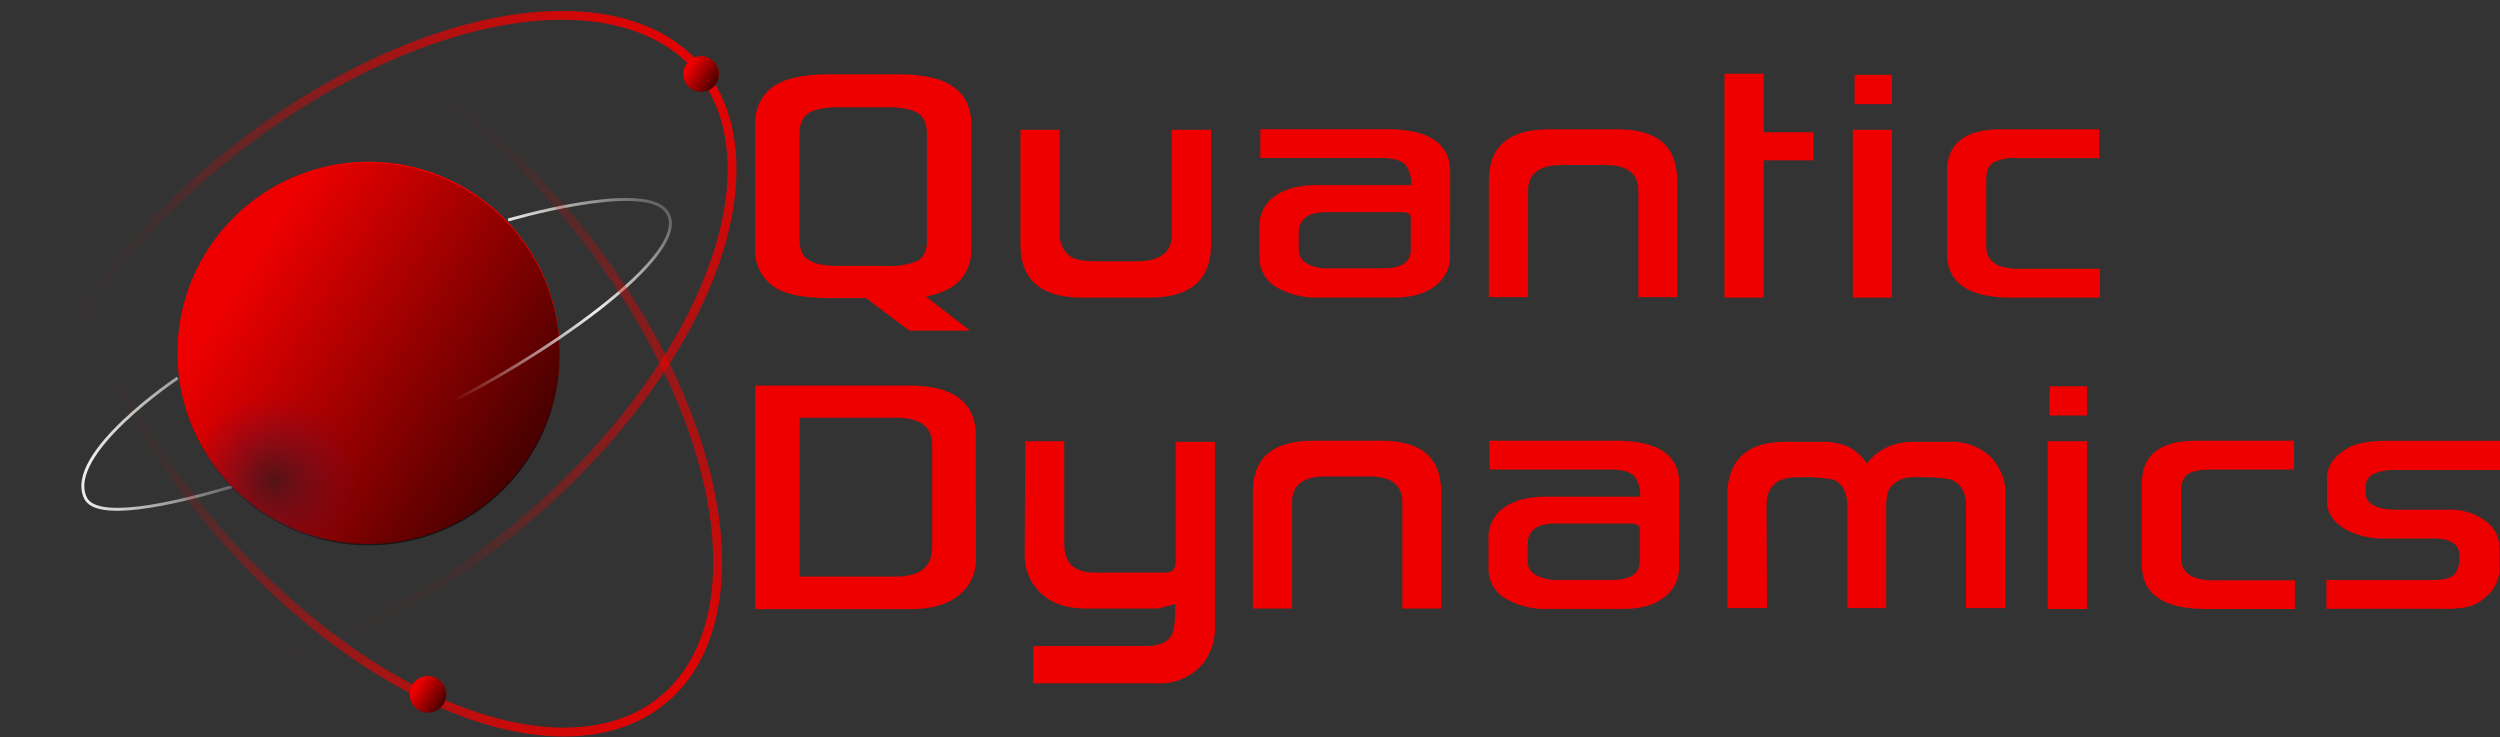 <?xml version="1.0" encoding="UTF-8" standalone="no"?>
<svg
   id="svg2"
   viewBox="0 0 559.21 164.892"
   version="1.1"
   sodipodi:docname="Quantic Dynamics Logo Red 5.0.svg"
   width="559.21"
   height="164.892"
   inkscape:version="1.2.1 (9c6d41e4, 2022-07-14)"
   xmlns:inkscape="http://www.inkscape.org/namespaces/inkscape"
   xmlns:sodipodi="http://sodipodi.sourceforge.net/DTD/sodipodi-0.dtd"
   xmlns:xlink="http://www.w3.org/1999/xlink"
   xmlns="http://www.w3.org/2000/svg"
   xmlns:svg="http://www.w3.org/2000/svg">
  <rect x="0" y="0" width="559.21" height="164.892" fill="#333333" stroke="none"/>
  <sodipodi:namedview
     id="namedview110"
     pagecolor="#505050"
     bordercolor="#ffffff"
     borderopacity="1"
     inkscape:showpageshadow="0"
     inkscape:pageopacity="0"
     inkscape:pagecheckerboard="1"
     inkscape:deskcolor="#505050"
     showgrid="false"
     inkscape:zoom="1.430303"
     inkscape:cx="248.54873"
     inkscape:cy="72.711864"
     inkscape:window-width="1309"
     inkscape:window-height="484"
     inkscape:window-x="54"
     inkscape:window-y="53"
     inkscape:window-maximized="0"
     inkscape:current-layer="svg2" />
  <defs
     id="defs53">
    <style
       id="style9">.cls-1{fill:#e00;}.cls-2,.cls-5,.cls-6,.cls-7{fill:none;}.cls-2,.cls-5{stroke-miterlimit:2.97;stroke-width:0.66px;}.cls-2{stroke:url(#linear-gradient);}.cls-3{fill:url(#linear-gradient-2);}.cls-4{fill:url(#radial-gradient);}.cls-5{stroke:url(#linear-gradient-3);}.cls-6,.cls-7{stroke-miterlimit:10;stroke-width:1.98px;}.cls-6{stroke:url(#linear-gradient-4);}.cls-7{stroke:url(#linear-gradient-5);}.cls-8{fill:url(#linear-gradient-6);}.cls-9{fill:url(#radial-gradient-2);}.cls-10{fill:url(#linear-gradient-7);}.cls-11{fill:url(#radial-gradient-3);}</style>
    <linearGradient
       id="linear-gradient"
       x1="246"
       y1="-5490.89"
       x2="335.52"
       y2="-5500.66"
       gradientTransform="matrix(0.89,-0.04,-0.04,-0.94,-460.27,-5072.08)"
       gradientUnits="userSpaceOnUse">
      <stop
         offset="0"
         stop-color="#eeeeec"
         stop-opacity="0"
         id="stop11" />
      <stop
         offset="0.5"
         stop-color="#eeeeec"
         id="stop13" />
      <stop
         offset="1"
         stop-color="#eeeeec"
         stop-opacity="0"
         id="stop15" />
    </linearGradient>
    <linearGradient
       id="linear-gradient-2"
       x1="127.85"
       y1="115.27"
       x2="46.9"
       y2="63.67"
       gradientUnits="userSpaceOnUse">
      <stop
         offset="0"
         id="stop18" />
      <stop
         offset="1"
         stop-opacity="0"
         id="stop20" />
    </linearGradient>
    <radialGradient
       id="radial-gradient"
       cx="1214.08"
       cy="-1298.69"
       r="16.73"
       gradientTransform="matrix(0.84,0.54,-0.54,0.84,-1667.95,540)"
       gradientUnits="userSpaceOnUse">
      <stop
         offset="0"
         stop-color="#211e1f"
         stop-opacity="0.64"
         id="stop23" />
      <stop
         offset="1"
         stop-color="#69184e"
         stop-opacity="0"
         id="stop25" />
    </radialGradient>
    <linearGradient
       id="linear-gradient-3"
       x1="441.47"
       y1="-5401.66"
       x2="394.46"
       y2="-5453.36"
       gradientTransform="matrix(1.017,-0.023,-0.023,-1.073,-441.194,-5767.094)"
       xlink:href="#linear-gradient" />
    <linearGradient
       id="linear-gradient-4"
       x1="-4832.41"
       y1="-2206.14"
       x2="-4782.44"
       y2="-2206.23"
       gradientTransform="matrix(0,-3.55,0.95,0,2167.79,-16972.64)"
       gradientUnits="userSpaceOnUse">
      <stop
         offset="0"
         stop-color="#e00"
         id="stop29" />
      <stop
         offset="0.07"
         stop-color="#e00"
         stop-opacity="0.94"
         id="stop31" />
      <stop
         offset="0.2"
         stop-color="#e00"
         stop-opacity="0.77"
         id="stop33" />
      <stop
         offset="0.39"
         stop-color="#e00"
         stop-opacity="0.5"
         id="stop35" />
      <stop
         offset="0.61"
         stop-color="#e00"
         stop-opacity="0.13"
         id="stop37" />
      <stop
         offset="0.66"
         stop-color="#e00"
         stop-opacity="0.05"
         id="stop39" />
      <stop
         offset="0.68"
         stop-color="#e00"
         stop-opacity="0.04"
         id="stop41" />
      <stop
         offset="0.77"
         stop-color="#e00"
         stop-opacity="0.01"
         id="stop43" />
      <stop
         offset="1"
         stop-color="#e00"
         stop-opacity="0"
         id="stop45" />
    </linearGradient>
    <linearGradient
       id="linear-gradient-5"
       x1="-3805.72"
       y1="-8443.77"
       x2="-3755.75"
       y2="-8443.87"
       gradientTransform="matrix(-4.011,1.3572639e-8,0,-1.073,-15138.782,-8932.935)"
       xlink:href="#linear-gradient-4" />
    <linearGradient
       id="linear-gradient-6"
       x1="143.03"
       y1="27.5"
       x2="135.5"
       y2="22.7"
       xlink:href="#linear-gradient-2"
       gradientTransform="matrix(1.13,0,0,1.13,1.114,-10.751)" />
    <radialGradient
       id="radial-gradient-2"
       cx="1237.33"
       cy="-1403.28"
       r="1.56"
       xlink:href="#radial-gradient"
       gradientTransform="matrix(1.13,0,0,1.13,1.114,-10.751)" />
    <linearGradient
       id="linear-gradient-7"
       x1="89.09"
       y1="150.42"
       x2="81.35"
       y2="145.48"
       xlink:href="#linear-gradient-2"
       gradientTransform="matrix(1.13,0,0,1.13,1.114,-10.751)" />
    <radialGradient
       id="radial-gradient-3"
       cx="1258.13"
       cy="-1271.03"
       r="1.6"
       xlink:href="#radial-gradient"
       gradientTransform="matrix(1.13,0,0,1.13,1.114,-10.751)" />
    <linearGradient
       inkscape:collect="always"
       xlink:href="#linear-gradient-4"
       id="linearGradient216"
       gradientUnits="userSpaceOnUse"
       gradientTransform="matrix(-1.3572639e-8,-4.011,1.073,0,2377.515,-19149.055)"
       x1="-4832.41"
       y1="-2206.14"
       x2="-4782.44"
       y2="-2206.23" />
    <radialGradient
       inkscape:collect="always"
       xlink:href="#radial-gradient"
       id="radialGradient218"
       gradientUnits="userSpaceOnUse"
       gradientTransform="matrix(0.949,0.61,-0.61,0.949,-1883.251,599.313)"
       cx="1214.08"
       cy="-1298.69"
       r="16.73" />
    <linearGradient
       inkscape:collect="always"
       xlink:href="#linear-gradient-2"
       id="linearGradient220"
       gradientUnits="userSpaceOnUse"
       x1="127.85"
       y1="115.27"
       x2="46.9"
       y2="63.67"
       gradientTransform="matrix(1.13,0,0,1.13,1.114,-10.751)" />
    <linearGradient
       inkscape:collect="always"
       xlink:href="#linear-gradient"
       id="linearGradient222"
       gradientUnits="userSpaceOnUse"
       gradientTransform="matrix(1.005,-0.045,-0.045,-1.062,-518.876,-5740.929)"
       x1="246"
       y1="-5490.89"
       x2="335.52"
       y2="-5500.66" />
  </defs>
  <path
     class="cls-1"
     d="m 218.297,124.819 a 10.168,10.168 0 0 1 -3.819,8.338 q -3.83,3.107 -10.913,3.096 H 168.927 V 86.249 h 34.412 q 14.913,0 14.924,11.185 z m -9.784,-2.395 V 99.433 q 0,-5.999 -8.191,-5.988 h -21.465 v 35.531 h 21.465 q 8.191,0 8.191,-6.586 z"
     id="path55"
     style="stroke-width:1.13" />
  <path
     class="cls-1"
     d="m 259.069,136.116 h -16.189 q -6.18,0 -9.682,-3.096 a 11.49,11.49 0 0 1 -3.999,-9.038 l 0.124,-25.295 h 8.733 v 23.002 q 0,6.383 6.835,6.394 h 15.816 c 1.503,0 2.26,-0.813 2.26,-2.452 V 98.834 h 8.789 V 140.172 a 12.518,12.518 0 0 1 -3.468,9.128 12.721,12.721 0 0 1 -9.512,3.547 h -27.701 v -8.338 h 25.148 c 2.937,0 4.858,-0.78 5.796,-2.35 q 0.847,-1.548 0.847,-5.988 v -1.051 z"
     id="path57"
     style="stroke-width:1.13" />
  <path
     class="cls-1"
     d="m 313.682,136.116 v -23.804 q 0,-5.75 -7.389,-5.739 h -9.784 q -7.49,0 -7.49,5.739 v 23.804 h -8.778 v -26.052 q 0,-11.49 13.376,-11.478 h 15.466 q 13.286,0 13.286,11.478 v 26.052 z"
     id="path59"
     style="stroke-width:1.13" />
  <path
     class="cls-1"
     d="m 375.569,126.83 a 8.225,8.225 0 0 1 -3.31,6.779 c -2.26,1.74 -5.242,2.598 -9.038,2.598 h -16.799 a 17.873,17.873 0 0 1 -9.58,-2.26 7.66,7.66 0 0 1 -3.898,-6.778 v -6.643 a 8.044,8.044 0 0 1 3.468,-6.982 q 3.468,-2.452 9.512,-2.452 h 20.968 a 7.276,7.276 0 0 0 -1.254,-4.519 c -0.926,-1.039 -2.757,-1.548 -5.491,-1.548 h -27.001 v -6.44 h 28.244 q 14.235,0 14.224,9.535 z m -8.778,-1.243 v -7.242 c 0,-0.825 -0.689,-1.243 -2.045,-1.243 h -16.799 q -6.236,0 -6.236,4.688 v 3.694 a 3.389,3.389 0 0 0 1.841,3.118 8.744,8.744 0 0 0 4.519,1.13 h 12.574 c 4.101,-0.057 6.146,-1.412 6.146,-4.146 z"
     id="path61"
     style="stroke-width:1.13" />
  <path
     class="cls-1"
     d="m 439.762,136.015 v -22.911 c 0,-3.118 -1.231,-5.106 -3.694,-5.931 a 44.535,44.535 0 0 0 -8.179,-0.407 6.281,6.281 0 0 0 -4.79,1.954 c -0.802,0.825 -1.198,2.361 -1.198,4.587 v 22.708 h -8.688 v -22.708 c 0,-3.197 -1.073,-5.208 -3.197,-6.033 a 37.282,37.282 0 0 0 -8.089,-0.508 q -6.778,0 -6.778,6.338 l 0.102,22.911 h -8.891 v -24.854 q 0,-12.269 12.823,-12.326 h 7.987 a 15.003,15.003 0 0 1 6.146,1.028 11.444,11.444 0 0 1 4.293,3.819 q 3.649,-4.847 10.552,-4.847 h 7.829 a 12.597,12.597 0 0 1 9.219,3.299 12.009,12.009 0 0 1 3.389,9.038 v 24.854 z"
     id="path63"
     style="stroke-width:1.13" />
  <path
     class="cls-1"
     d="m 466.819,136.218 h -8.789 V 98.688 h 8.789 z m 0,-49.811 v 6.53 h -8.383 v -6.53 z"
     id="path65"
     style="stroke-width:1.13" />
  <path
     class="cls-1"
     d="m 513.342,136.218 h -19.917 q -14.337,0 -14.325,-9.931 v -18.166 q 0,-9.535 12.077,-9.535 h 21.962 v 6.44 h -18.325 c -2.565,0 -4.361,0.339 -5.4,1.017 -1.039,0.678 -1.548,1.954 -1.548,3.819 v 14.958 q 0,5.005 7.389,4.993 h 18.076 z"
     id="path67"
     style="stroke-width:1.13" />
  <path
     class="cls-1"
     d="m 559.21,105.127 h -23.205 a 11.297,11.297 0 0 0 -4.7,0.746 3.073,3.073 0 0 0 -2.147,2.745 v 1.514 c 0,2.598 2.35,3.886 7.038,3.886 h 11.478 a 13.218,13.218 0 0 1 8.213,2.452 7.502,7.502 0 0 1 3.22,6.236 v 4.598 a 8.145,8.145 0 0 1 -3.242,6.338 8.53,8.53 0 0 1 -4.09,2.147 25.261,25.261 0 0 1 -5.14,0.395 h -26.255 v -6.44 h 23.905 c 2.463,0 4.112,-0.486 4.937,-1.446 a 6.53,6.53 0 0 0 0.904,-3.988 c 0,-2.565 -1.921,-3.852 -5.739,-3.852 h -10.834 a 17.443,17.443 0 0 1 -9.038,-2.147 q -3.999,-2.384 -3.999,-6.236 v -5.039 c 0,-2.802 1.536,-5.039 4.598,-6.778 q 2.802,-1.638 8.586,-1.638 h 25.51 z"
     id="path69"
     style="stroke-width:1.13" />
  <path
     class="cls-1"
     d="m 217.28,55.588 q 0,8.823 -10.168,10.733 l 9.829,7.637 h -13.557 l -9.682,-7.287 h -8.326 q -7.784,0 -11.67,-2.147 A 9.863,9.863 0 0 1 168.904,55.588 V 27.931 q 0,-6.191 4.801,-9.038 3.988,-2.259 11.67,-2.259 h 15.432 q 7.682,0 11.625,2.259 4.847,2.847 4.847,9.038 z m -9.942,-1.649 V 29.92 q 0,-3.389 -2.135,-4.688 c -1.435,-0.836 -3.751,-1.243 -6.948,-1.243 h -10.428 c -3.129,0 -5.411,0.407 -6.835,1.243 -1.423,0.836 -2.147,2.395 -2.147,4.688 v 23.725 q 0,3.457 2.26,4.643 1.932,1.209 6.778,1.198 h 10.428 a 15.591,15.591 0 0 0 6.891,-1.13 c 1.412,-0.791 2.135,-2.259 2.135,-4.417 z"
     id="path71"
     style="stroke-width:1.13" />
  <path
     class="cls-1"
     d="m 237.039,29.027 v 23.318 a 6.248,6.248 0 0 0 1.954,4.688 q 1.548,1.401 5.931,1.401 h 9.388 q 7.795,0 7.784,-5.942 V 29.027 h 8.789 v 25.657 q 0,11.885 -13.783,11.885 h -15.071 q -13.772,0 -13.772,-11.885 V 29.027 Z"
     id="path73"
     style="stroke-width:1.13" />
  <path
     class="cls-1"
     d="m 324.346,57.181 a 8.202,8.202 0 0 1 -3.321,6.778 q -3.321,2.598 -9.038,2.598 h -16.788 a 17.986,17.986 0 0 1 -9.592,-2.259 7.648,7.648 0 0 1 -3.886,-6.835 v -6.62 a 8.044,8.044 0 0 1 3.468,-6.993 c 2.26,-1.627 5.479,-2.44 9.501,-2.44 h 20.968 a 7.389,7.389 0 0 0 -1.243,-4.519 q -1.401,-1.536 -5.491,-1.548 H 281.913 v -6.44 h 28.244 q 14.224,0 14.224,9.535 z m -8.789,-1.277 v -7.208 c 0,-0.836 -0.678,-1.243 -2.045,-1.243 h -16.777 q -6.236,0 -6.236,4.688 v 3.694 a 3.389,3.389 0 0 0 1.853,3.118 8.812,8.812 0 0 0 4.519,1.073 h 12.552 q 6.135,0 6.135,-4.124 z"
     id="path75"
     style="stroke-width:1.13" />
  <path
     class="cls-1"
     d="M 366.475,66.467 V 42.652 c 0,-3.819 -2.463,-5.739 -7.389,-5.739 h -9.784 c -4.993,0 -7.49,1.921 -7.49,5.739 v 23.815 h -8.778 V 40.415 q 0,-11.49 13.376,-11.49 h 15.466 q 13.286,0 13.286,11.49 v 26.052 z"
     id="path77"
     style="stroke-width:1.13" />
  <path
     class="cls-1"
     d="m 405.654,35.874 h -11.128 v 30.695 h -8.789 V 16.498 h 8.789 v 13.082 h 11.128 z"
     id="path79"
     style="stroke-width:1.13" />
  <path
     class="cls-1"
     d="m 423.222,66.569 h -8.778 V 29.027 h 8.778 z m 0,-49.822 v 6.541 h -8.383 v -6.541 z"
     id="path81"
     style="stroke-width:1.13" />
  <path
     class="cls-1"
     d="M 469.745,66.569 H 449.828 q -14.325,0 -14.325,-9.93 V 38.461 q 0,-9.524 12.077,-9.535 h 21.962 v 6.44 h -18.313 a 10.337,10.337 0 0 0 -5.389,1.028 c -1.039,0.678 -1.548,1.954 -1.548,3.819 v 14.924 q 0,5.005 7.389,4.993 h 18.076 z"
     id="path83"
     style="stroke-width:1.13" />
  <path
     id="path3374-4-4"
     class="cls-2"
     d="m 39.74,84.543 c 0,0 -25.329,16.946 -20.629,26.832 4.7,9.885 61.831,-11.41 82.777,-21.578 20.946,-10.168 59.21,-36.355 50.839,-45.19 -5.942,-6.236 -35.621,3.141 -35.621,3.141"
     style="stroke:url(#linearGradient222)" />
  <circle
     class="cls-1"
     cx="82.444"
     cy="78.928"
     r="42.75"
     id="circle86"
     style="stroke-width:1.13" />
  <circle
     class="cls-3"
     cx="82.444"
     cy="79.245"
     r="42.75"
     id="circle88"
     style="fill:url(#linearGradient220);stroke-width:1.13" />
  <circle
     class="cls-4"
     cx="82.444"
     cy="79.245"
     r="42.75"
     id="circle90"
     style="fill:url(#radialGradient218);stroke-width:1.13" />
  <path
     id="path3564-6-3"
     class="cls-5"
     d="m 36.464,84.396 c 0,0 -25.408,16.46 -21.025,26.662 4.383,10.202 61.255,-9.829 82.155,-19.579 20.9,-9.75 59.323,-35.271 51.279,-44.456 -5.649,-6.496 -35.214,2.192 -35.214,2.192"
     style="stroke:url(#linear-gradient-3)" />
  <ellipse
     class="cls-6"
     cx="14.306"
     cy="118.974"
     rx="52.646"
     ry="96.187"
     transform="rotate(-39.67)"
     id="ellipse93"
     style="stroke:url(#linearGradient216)" />
  <ellipse
     class="cls-7"
     cx="14.305"
     cy="111.904"
     rx="96.187"
     ry="52.646"
     transform="rotate(-39.67)"
     id="ellipse95"
     style="stroke:url(#linear-gradient-5)" />
  <circle
     class="cls-1"
     cx="156.827"
     cy="16.544"
     r="3.977"
     id="circle97"
     style="stroke-width:1.13" />
  <circle
     class="cls-8"
     cx="156.827"
     cy="16.577"
     r="3.977"
     id="circle99"
     style="fill:url(#linear-gradient-6);stroke-width:1.13" />
  <circle
     class="cls-9"
     cx="156.827"
     cy="16.577"
     r="3.977"
     id="circle101"
     style="fill:url(#radial-gradient-2);stroke-width:1.13" />
  <circle
     class="cls-1"
     cx="95.73"
     cy="155.299"
     r="4.09"
     id="circle103"
     style="stroke-width:1.13" />
  <circle
     class="cls-10"
     cx="95.73"
     cy="155.333"
     r="4.09"
     id="circle105"
     style="fill:url(#linear-gradient-7);stroke-width:1.13" />
  <circle
     class="cls-11"
     cx="95.73"
     cy="155.333"
     r="4.09"
     id="circle107"
     style="fill:url(#radial-gradient-3);stroke-width:1.13" />
</svg>
